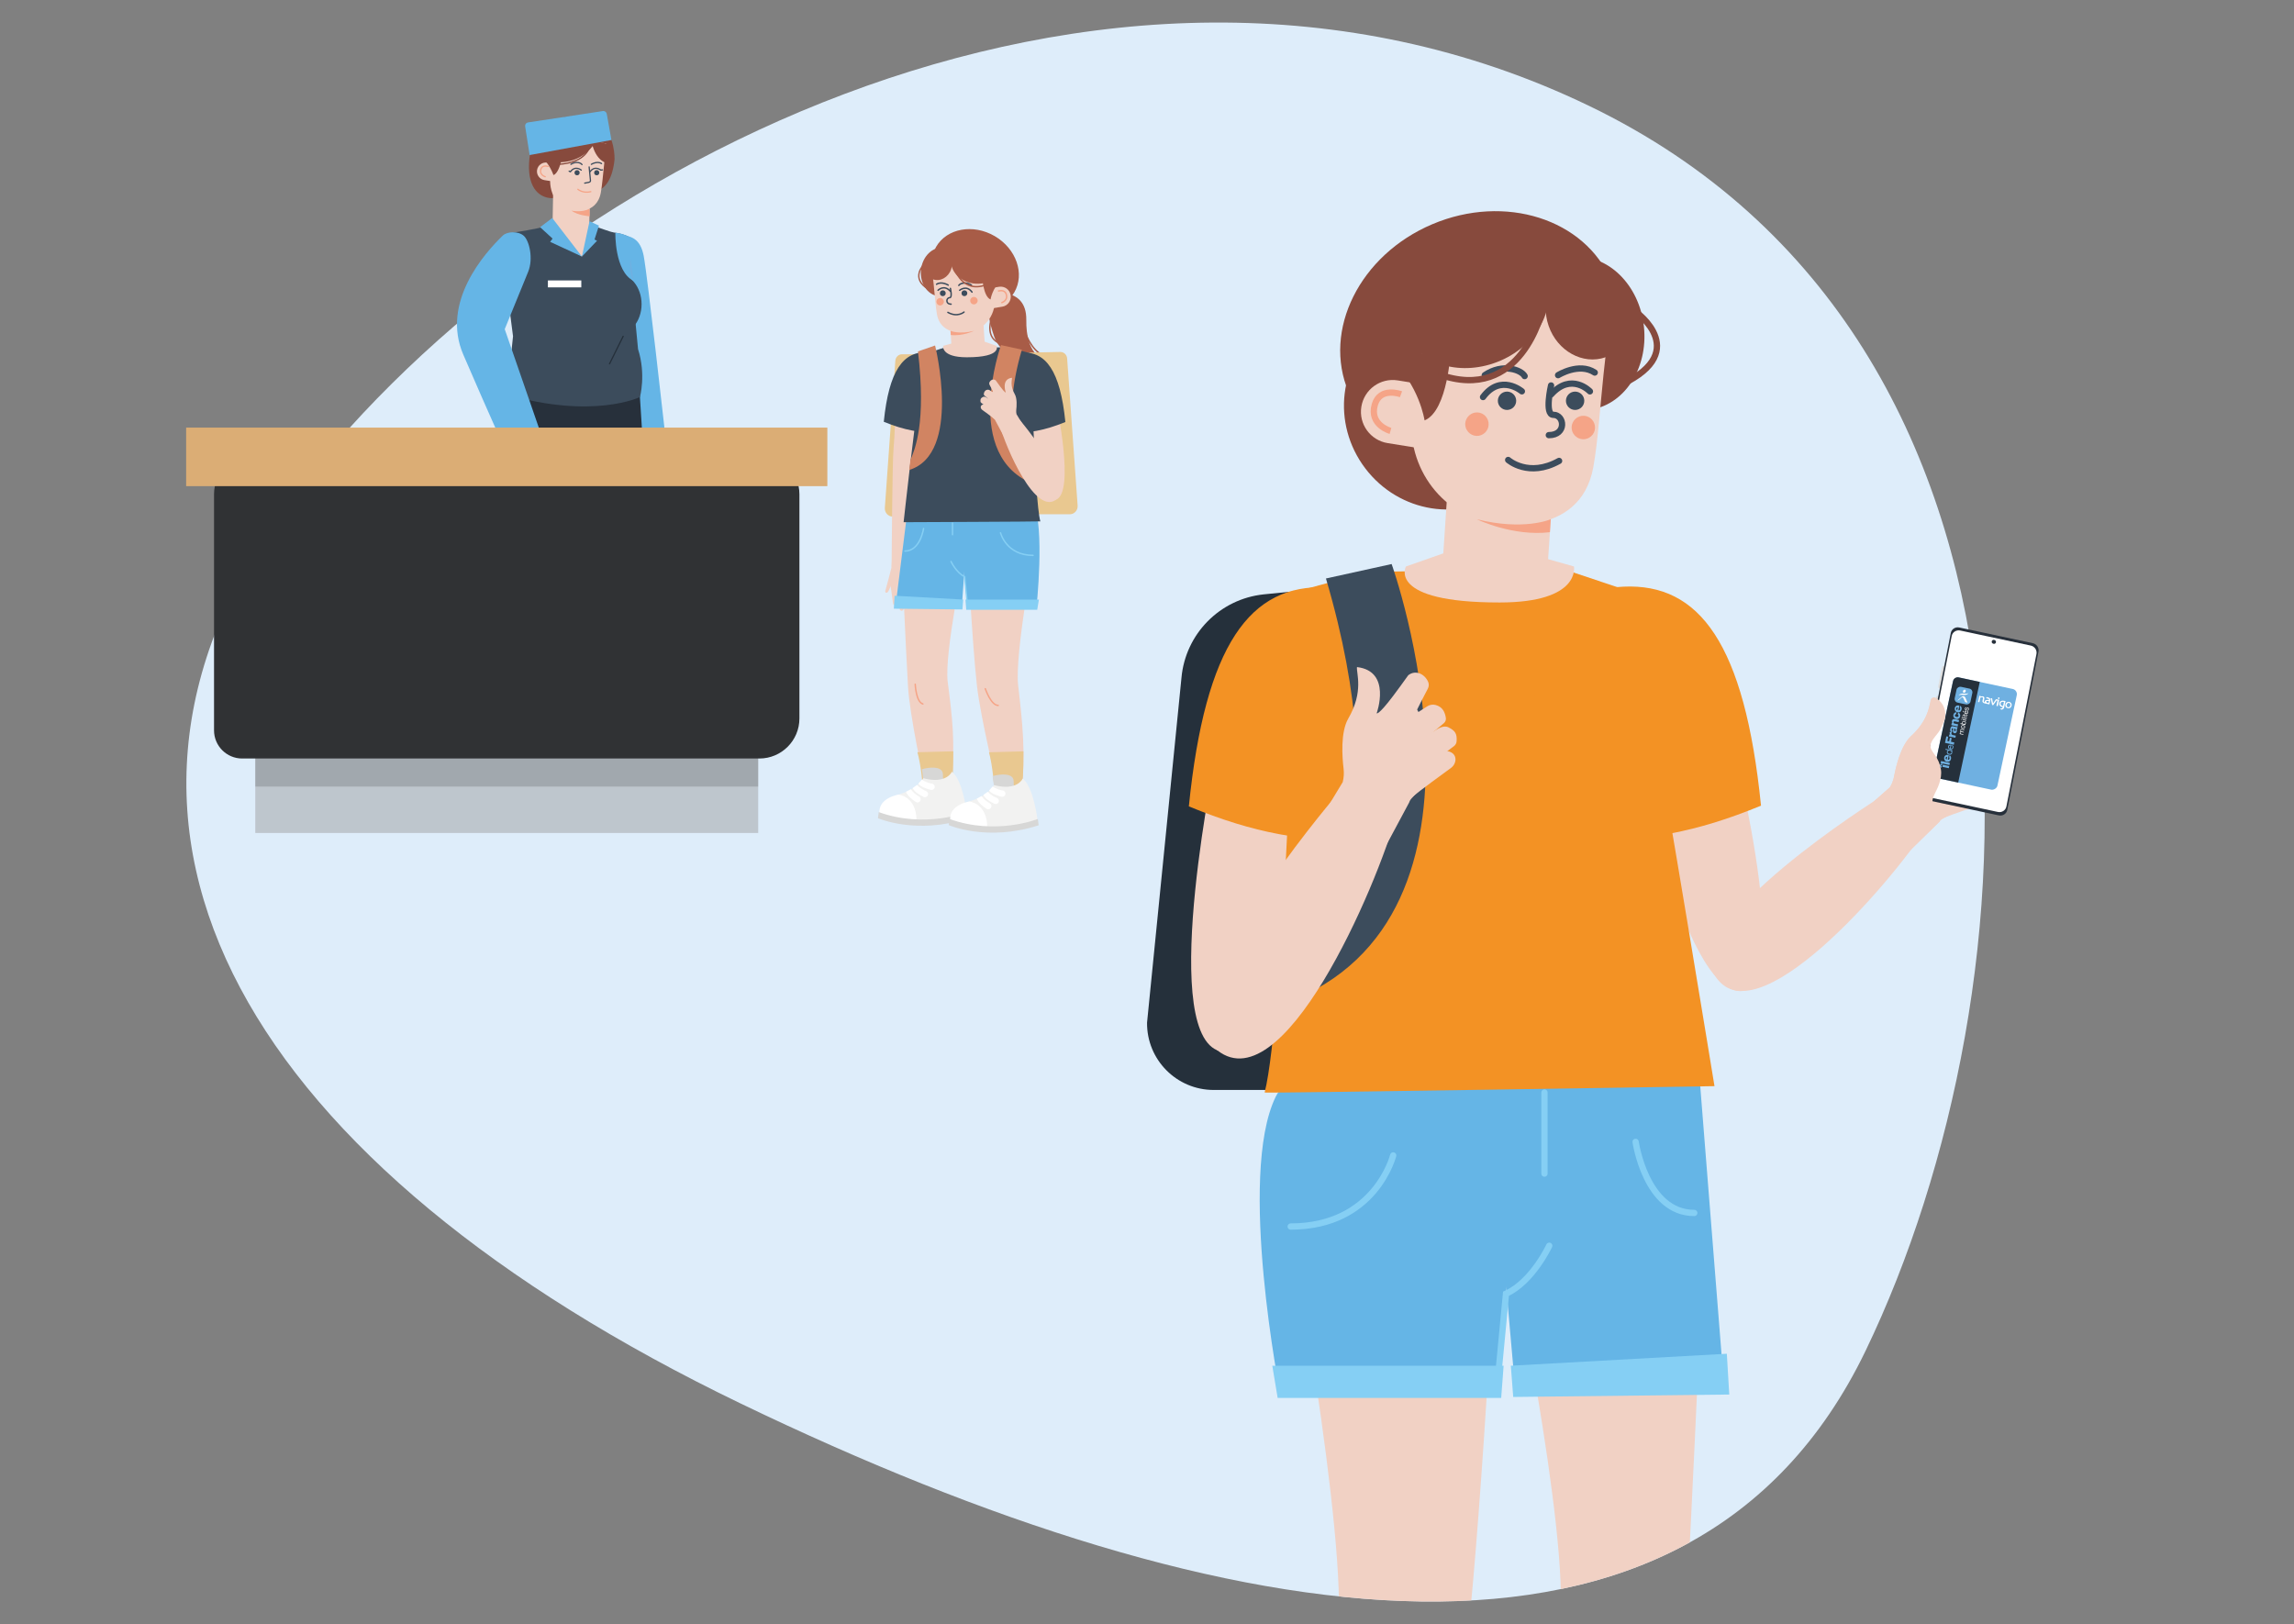 <?xml version="1.0" encoding="utf-8"?>
<svg xmlns="http://www.w3.org/2000/svg" xmlns:xlink="http://www.w3.org/1999/xlink" id="Calque_1" data-name="Calque 1" viewBox="0 0 500 354.07">
  <rect x="0" y="0" width="500" height="354.07" fill="#808080" stroke="none"/>
  <defs>
    <style>
      .cls-1, .cls-2, .cls-3, .cls-4, .cls-5 {
        stroke-width: .27px;
      }

      .cls-1, .cls-2, .cls-3, .cls-4, .cls-5, .cls-6, .cls-7, .cls-8, .cls-9, .cls-10, .cls-11, .cls-12, .cls-13, .cls-14, .cls-15 {
        fill: none;
      }

      .cls-1, .cls-2, .cls-3, .cls-4, .cls-7, .cls-8, .cls-9, .cls-10, .cls-11, .cls-12, .cls-13, .cls-14, .cls-15 {
        stroke-miterlimit: 10;
      }

      .cls-1, .cls-2, .cls-3, .cls-5, .cls-9, .cls-10, .cls-11, .cls-14, .cls-15 {
        stroke-linecap: round;
      }

      .cls-1, .cls-5, .cls-10, .cls-14 {
        stroke: #3c4c5c;
      }

      .cls-2 {
        stroke: #25303b;
      }

      .cls-3, .cls-7, .cls-11, .cls-13 {
        stroke: #f5a487;
      }

      .cls-4, .cls-8 {
        stroke: #874a3d;
      }

      .cls-5 {
        stroke-linejoin: round;
      }

      .cls-16 {
        clip-path: url(#clippath);
      }

      .cls-6, .cls-17, .cls-18, .cls-19, .cls-20, .cls-21, .cls-22, .cls-23, .cls-24, .cls-25, .cls-26, .cls-27, .cls-28, .cls-29, .cls-30, .cls-31, .cls-32, .cls-33, .cls-34, .cls-35, .cls-36, .cls-37, .cls-38 {
        stroke-width: 0px;
      }

      .cls-17 {
        opacity: .2;
      }

      .cls-17, .cls-32 {
        fill: #303234;
      }

      .cls-7, .cls-8, .cls-14, .cls-15 {
        stroke-width: 1.37px;
      }

      .cls-9, .cls-10, .cls-11, .cls-12, .cls-13 {
        stroke-width: .31px;
      }

      .cls-9, .cls-15 {
        stroke: #85cff4;
      }

      .cls-12 {
        stroke: #a85c47;
      }

      .cls-18 {
        fill: #f2f2f1;
      }

      .cls-19 {
        fill: #85cff4;
      }

      .cls-20 {
        fill: #6fb0e1;
      }

      .cls-21 {
        fill: #27303b;
      }

      .cls-22 {
        fill: #3c4c5c;
      }

      .cls-23 {
        fill: #25303b;
      }

      .cls-24 {
        fill: #ddd;
      }

      .cls-25 {
        fill: #d18462;
      }

      .cls-26 {
        fill: #d7d7d6;
      }

      .cls-27 {
        fill: #deedfa;
      }

      .cls-28 {
        fill: #dbad75;
      }

      .cls-29 {
        fill: #bec6cd;
      }

      .cls-30 {
        fill: #a85c47;
      }

      .cls-31 {
        fill: #65b5e6;
      }

      .cls-33 {
        fill: #874a3d;
      }

      .cls-34 {
        fill: #f39224;
      }

      .cls-35 {
        fill: #fff;
      }

      .cls-36 {
        fill: #f5a487;
      }

      .cls-37 {
        fill: #e9c890;
      }

      .cls-38 {
        fill: #f1d1c4;
      }
    </style>
    <clipPath id="clippath">
      <path class="cls-6" d="m62.58,109.91c-52.33,71.25-7.88,144.57,98.82,196.01,106.7,51.45,207.15,67.49,245.22-11.47,38.07-78.96,122.2-271.38-60.28-271.38-118.46,0-231.43,15.59-283.77,86.84Z"/>
    </clipPath>
  </defs>
  <path class="cls-27" d="m62.58,109.91c-52.33,71.25-7.88,144.57,98.82,196.01,106.7,51.45,207.15,67.49,245.22-11.47,38.07-78.96,46.43-219.94-60.28-271.38C239.65-28.37,114.91,38.66,62.58,109.91Z"/>
  <g>
    <g>
      <path class="cls-38" d="m146.58,101.77c-.29-.53-2.14-4.49-2.5-5.28,0-.01,0-.02.01-.03l-.65-3.47-6.07-1.12,1.47,4.39c-.09.24-.24.48-.45.7-.54.58-1.61,1.84-1.62,2.73-.01,1.77-1.23,2.56-1.41,2.88,2.44.56,3.05-1.97,3.05-1.97,0,0,.19-.12.41,1.27.23,1.44.38,3.38.59,4.14.22.78,1.27.61,1.27-.08,0-.88.15-3.51.23-4.23,0,0,.04-.03.11-.07.04.16.08.36.12.61.23,1.44.38,3.38.59,4.14.22.78,1.27.61,1.27-.08,0-.7.02-3.63.07-5.04.14,1.37.22,3,.39,3.69.19.78,1.25.63,1.27-.07.01-.55.1-2.49.19-3.98.32.47.61.88.82,1.1.43.48,1.1.23.85-.23Z"/>
      <path class="cls-31" d="m134.87,51.28c2.73,0,4.73.77,5.44,4.55.82,4.36,4.54,37.7,4.54,37.7,0,0-.8,2.89-7.26,1.66,0,0-9.04-24.81-8.75-38.67.08-3.63,2.87-5.24,6.03-5.24Z"/>
      <path class="cls-38" d="m138.46,166.23l-7.23.12s-7.44-35.92.54-40.36c5.3-2.95,7.82,1.36,9.01,4.66.57,1.58.53,2.86.4,4.32l-2.72,31.26Z"/>
      <path class="cls-21" d="m125.42,85.02s-6.19,12.24-1.13,24.6l3.57,23.8s-.76,15.48,2.26,26.88l9.86.03,1.52-26.79-1.08-32.04-1.1-17.44-13.91.95Z"/>
      <path class="cls-38" d="m125.75,97.15l1.05,36.26-12.97.86s-6.55-20.09-3.01-34.65"/>
      <path class="cls-38" d="m121,166.56l-7.22-.6s-5.21-36.5,3.32-40.21c5.65-2.47,7.93,2.06,8.9,5.47.47,1.63.33,2.91.1,4.36l-5.1,30.99Z"/>
      <path class="cls-21" d="m113.31,84.33s-7.52,11.67-3.18,24.43l1.85,24.03s-3.13,20.18.21,27.13l10.41.74,4.11-26.85,2.27-31.49,1.25-15.93-16.92-2.05Z"/>
      <path class="cls-33" d="m115.39,34.56c-1.24,12.09,9.94,9.27,10.21,4.88,0,0-4.02,8.3,1.79,2.2,0,0,5.66,2.1,6.56-6.94,0,0,.16-5.3-3.14-7.69-3.78-2.74-14.33-3.1-15.42,7.55Z"/>
      <g>
        <path class="cls-38" d="m124.59,40.69c2.21.42,3.97,1.72,3.95,2.9l-.13,7.14c-.02,1.18-1.82,1.79-4.03,1.37-2.2-.42-3.97-1.72-3.95-2.9l.13-7.14c.02-1.18,1.82-1.79,4.03-1.37Z"/>
        <path class="cls-38" d="m124.74,45.92c-3.22-.52-5.34-4-4.73-7.78l.86-5.33c.19-1.18.62-2.25,1.23-3.15l9.98,1.61c.11.48-.18,2.58-.37,4.26-.26,2.38-.45,4.78-.75,6.43-.9,4.98-6.1,3.97-6.1,3.97"/>
        <path class="cls-38" d="m119.28,35.45c-1.05-.17-2.05.55-2.22,1.6-.17,1.05.55,2.04,1.6,2.21l3.1.5.5-3.83-2.99-.48Z"/>
      </g>
      <path class="cls-33" d="m122.67,33.46s-.61,4.22-2.04,4.7c0,0-.88-2.6-2.63-3.88l4.67-.82Z"/>
      <path class="cls-1" d="m128.41,36.39l.29,2.99c.02.16-.13.31-.36.36l-.9.18"/>
      <path class="cls-1" d="m126.69,37.08s-1.29-1.1-2.36.35l-.28-.12"/>
      <circle class="cls-22" cx="125.78" cy="37.65" r=".56"/>
      <path class="cls-1" d="m128.6,37.43c1.07-1.45,2.36-.35,2.36-.35l.36-.05"/>
      <circle class="cls-22" cx="130.06" cy="37.65" r=".56"/>
      <path class="cls-3" d="m119.47,36.29s-1.27-.48-1.59.64c-.35,1.23.96,1.59.96,1.59"/>
      <path class="cls-1" d="m128.89,35.82s1.27-.8,2.23-.16"/>
      <path class="cls-1" d="m126.85,35.88c-.19-.37-1.33-.8-2.42-.06"/>
      <path class="cls-36" d="m124.55,45.9s2.26.53,3.96-.42v1.67s-2.63-.19-3.96-1.25Z"/>
      <path class="cls-22" d="m111.82,73.29l-1.32,12.71c18.82,5.49,28.98.55,28.98.55,0,0,1.37-4.9-.41-10.44l-1.56-16.28s0-3.86-.69-8.33c0,0-1.51-.74-3.57-.87l-23.56,6.14,2.13,16.52Z"/>
      <ellipse class="cls-22" cx="134.29" cy="66.3" rx="5.55" ry="6.75"/>
      <path class="cls-38" d="m128.44,48.57l-7.83-.27c-1.1,1.24-2.88,1.51-2.88,1.51l.55,2.34c.02,2.19,1.98,3.13,3.85,3.16l7.47,1.17c1.8.03,3.91-3.74,3.66-5.84,0,0-2.47-.14-4.81-2.06Z"/>
      <path class="cls-31" d="m134.12,50.73s-.19,8.41,3.93,10.47v-9.07s-1.79-1.24-3.93-1.41Z"/>
      <path class="cls-33" d="m130.22,30.05s-2.34,6.4-10.58,5.18l.69-5.89,9.89.71Z"/>
      <path class="cls-33" d="m128.85,30.44s.52,4.21,3.3,5.08l.27-4.12-3.57-.96Z"/>
      <path class="cls-3" d="m125.95,41.26s1.1.96,2.82.52"/>
      <path class="cls-22" d="m118.73,49.32s4.94,4.81,8.1,6.59l3.38-6.39s2.83,1.02,3.41,1.13-1.52,8.5-1.52,8.5l-15.65-.3-4.72-8.13s6.16-.93,6.99-1.4Z"/>
      <path class="cls-4" d="m128.51,31.87s-.47,3.59-6.86,3.96"/>
      <path class="cls-20" d="m137.43,56.25s-.48,3.03.62,4.95"/>
      <line class="cls-2" x1="135.82" y1="73.31" x2="132.85" y2="79.31"/>
      <polygon class="cls-31" points="117.72 49.52 120.37 47.52 126.84 55.92 119.91 52.72 120.44 52.01 117.72 49.52"/>
      <polygon class="cls-31" points="126.84 55.92 128.49 48.22 130.55 49.18 129.58 52.21 130.13 52.48 126.84 55.92"/>
      <path class="cls-31" d="m115.44,33.8l17.83-3.28-1.02-5.7c-.07-.4-.45-.68-.86-.61l-16.31,2.48c-.4.06-.68.44-.62.84l.98,6.27Z"/>
      <rect class="cls-35" x="119.42" y="61.13" width="7.28" height="1.51"/>
      <polygon class="cls-38" points="138.64 164.7 143.12 169.32 138.37 172.12 133.74 170.74 132.95 164.7 138.64 164.7"/>
      <path class="cls-23" d="m130.73,164.15s2.22.36,3.38,2.33c1.33,2.26.35,3.84,4.12,5.08,0,0,1.65-3.6,4.53-2.61,2.89.99,4.79-.08,5.37,2.9,0,0-7.18,3.77-20.96.35,0,0,.9-6.36,3.56-8.05Z"/>
      <path class="cls-22" d="m148.12,171.61l.43,1.61s-9.21,4.35-21.67.39l.28-1.78s11.08,3.52,20.96-.22Z"/>
      <polygon class="cls-38" points="121.23 165.32 125.32 170.29 120.36 172.69 115.86 170.95 115.55 164.86 121.23 165.32"/>
      <path class="cls-23" d="m113.39,164.14s2.18.54,3.18,2.59c1.14,2.36.04,3.86,3.7,5.4,0,0,1.93-3.45,4.73-2.24,2.8,1.22,4.78.3,5.12,3.33,0,0-7.46,3.18-20.92-1.34,0,0,1.41-6.27,4.2-7.74Z"/>
      <path class="cls-22" d="m130.12,172.98l.3,1.64s-9.53,3.59-21.63-1.36l.42-1.76s10.76,4.4,20.9,1.47Z"/>
      <polyline class="cls-5" points="131.12 97.15 127.84 101.96 126.84 132.62 122.6 160.61"/>
    </g>
    <g>
      <path class="cls-38" d="m118.55,98.28c-.52-1.3-.29-1.3-.29-1.3,0,0,1.82,1.87,3.63.15-.32-.19-1.77-.25-2.68-1.76-.46-.76-2.02-1.3-2.78-1.52-.29-.09-.54-.21-.75-.38l-.97-4.53-4.66,4.05,1.2,3.32c.07.07.34.25.36.34,0,0,.34,1.31.62,2.29-.22.09-.37.17-.4.23.54.7,2.71,4,3.15,4.7.37.59,1.36.18,1.12-.59-.21-.67-.97-2.12-1.54-3.37.77,1.19,2.28,3.7,2.63,4.3.35.6,1.34.21,1.13-.57-.2-.76-1.06-2.51-1.6-3.87-.09-.24-.16-.43-.21-.59.08,0,.13,0,.14,0,.43.58,1.91,2.76,2.35,3.53.35.6,1.34.21,1.13-.57-.2-.76-1.06-2.51-1.6-3.87Z"/>
      <path class="cls-38" d="m113.13,97.72c-.05.12-.11.39-.16.94-.12,1.14-.17,2.63-.29,3.25-.13.64-.83.76-.85.24-.02-.62-.47-5.25-.55-5.89.14-.15,1.84,1.46,1.84,1.47Z"/>
    </g>
    <path class="cls-31" d="m115.12,59.24c1.16-2.85.26-6.72-.94-7.82-1.19-1.09-3.63-.99-4.58-.08-4.05,3.89-13.52,14.61-8.62,25.96,6.15,14.25,8.67,19.65,8.67,19.65l7.82-3.64-7.46-21.56,5.11-12.51Z"/>
    <g>
      <rect class="cls-29" x="55.64" y="160.7" width="109.62" height="20.86" transform="translate(220.9 342.27) rotate(-180)"/>
      <rect class="cls-17" x="55.64" y="150.59" width="109.62" height="20.87" transform="translate(220.9 322.05) rotate(-180)"/>
      <path class="cls-32" d="m55.39,99.01h112.73c3.38,0,6.13,2.75,6.13,6.13v51.47c0,4.82-3.91,8.73-8.73,8.73H55.39c-4.82,0-8.73-3.91-8.73-8.73v-48.87c0-4.82,3.91-8.73,8.73-8.73Z" transform="translate(220.9 264.35) rotate(-180)"/>
      <rect class="cls-28" x="40.57" y="93.21" width="139.76" height="12.76" transform="translate(220.9 199.18) rotate(-180)"/>
    </g>
  </g>
  <g>
    <path class="cls-12" d="m223.36,72.31s1.45,4.14,3.95,5.08"/>
    <path class="cls-30" d="m215.41,64.01s8.37-1.91,8.28,5.69c-.09,7.6,3.49,8.33,3.49,8.33,0,0-8.37,1.52-10.5-4.7-2.14-6.22-1.27-9.32-1.27-9.32Z"/>
    <path class="cls-37" d="m202.58,77.22h-5.97c-.76,0-1.4.61-1.46,1.4l-2.29,32.09c-.07,1.02.71,1.89,1.7,1.89h9.21s-1.2-35.37-1.2-35.37Z"/>
    <path class="cls-37" d="m222.72,76.89l8.41-.17c.76,0,1.4.61,1.46,1.4l2.29,32.09c.07,1.02-.71,1.89-1.7,1.89h-9.21l-1.24-35.21Z"/>
    <ellipse class="cls-30" cx="212.54" cy="58.75" rx="8.44" ry="9.86" transform="translate(54.68 212.71) rotate(-59.73)"/>
    <ellipse class="cls-30" cx="205.13" cy="59.27" rx="5.32" ry="4.42" transform="translate(124.71 257.07) rotate(-83.99)"/>
    <path class="cls-38" d="m210.47,66.97c-1.99.35-3.53,1.7-3.44,3.03l.53,8.03c.09,1.33,1.77,2.12,3.76,1.77,1.99-.35,3.52-1.7,3.44-3.03l-.53-8.03c-.09-1.32-1.77-2.11-3.76-1.77Z"/>
    <path class="cls-38" d="m211.21,72.39c3.66-.59,6.13-4.15,5.52-7.95l-.87-5.36c-.19-1.19-.66-2.26-1.33-3.15l-11.35,1.83c-.14.49.16,2.6.33,4.29.25,2.4.41,4.81.71,6.48.92,5.01,6.83,3.88,6.83,3.88"/>
    <path class="cls-38" d="m217.76,62.51c1.2-.19,2.33.62,2.52,1.82.19,1.2-.62,2.33-1.82,2.52l-3.53.57-.57-4.36,3.4-.55Z"/>
    <path class="cls-30" d="m214.09,60.36s.18,4.25,1.81,4.92c0,0,.36-2.46,2.35-4.25l-4.17-.67Z"/>
    <path class="cls-10" d="m210.12,68.02s-1.41,1.25-3.52.07"/>
    <path class="cls-10" d="m209.17,63.27s1.47-1.25,2.69.4"/>
    <circle class="cls-22" cx="210.2" cy="63.92" r=".63"/>
    <path class="cls-10" d="m207.15,63.49c-1.41-1.56-2.69-.22-2.69-.22"/>
    <circle class="cls-22" cx="205.49" cy="63.92" r=".63"/>
    <path class="cls-13" d="m217.53,63.47s1.45-.54,1.81.72c.4,1.4-1.09,1.81-1.09,1.81"/>
    <path class="cls-10" d="m206.67,62.15s-1.45-.91-2.54-.18"/>
    <path class="cls-10" d="m208.98,62.22c.22-.43,1.52-.91,2.76-.06"/>
    <ellipse class="cls-30" cx="213.41" cy="56.36" rx="6.24" ry="5.46" transform="translate(-7.01 44.79) rotate(-11.79)"/>
    <ellipse class="cls-30" cx="204.49" cy="57.75" rx="3.34" ry="3" transform="translate(82.8 231.95) rotate(-70.84)"/>
    <g>
      <path class="cls-38" d="m197.18,127.52c-.04.14-.09.45-.11,1.11-.04,1.37.03,3.21-.06,3.95-.09.75-.89.71-.95.06-.07-.77-.46-4.46-.61-5.27.15-.15,1.72.15,1.72.16Z"/>
      <path class="cls-38" d="m196.81,117.13l1.42,5.65c.09.22.23.42.4.61.46.48,1.37,1.55,1.46,2.37.17,1.65,1.16,2.26,1.32,2.54-1.77.79-2.46-1.51-2.46-1.51,0,0-.15-.09-.19,1.23-.04,1.37.03,3.21-.06,3.95-.09.75-.89.71-.95.06-.07-.82-.44-3.27-.56-3.94-.01-.08-2.97-1.17-3.03-1.25.06-.88.32-2.86.32-2.86.02-.09-.11-.35-.15-.43l.17-3.32,2.31-3.09Z"/>
      <path class="cls-38" d="m195.61,126.36c-.04.14-.08.45-.08,1.11,0,1.37.13,3.21.06,3.94-.07.75-.87.72-.95.08-.09-.77-.6-4.45-.76-5.26.14-.16,1.72.12,1.73.13Z"/>
      <path class="cls-38" d="m195.19,125.47c-.07.09-.19.29-.39.74-.42.94-.91,2.2-1.18,2.69-.28.5-.8.33-.65-.12.18-.54,1.25-4.71,1.39-5.29.14-.08.83,1.96.83,1.97Z"/>
    </g>
    <path class="cls-38" d="m199.25,122.3l-4.92,1.25c.03-.26.12-22.82.45-26.12.24-2.36.27-5.18.73-16.19l6.76.84c-.12,2.83-.4,12.77-.74,16.17-.33,3.34-2.16,22.98-2.28,24.04Z"/>
    <path class="cls-38" d="m210.27,121.05s-4.49,21.45-3.71,27.55c.99,7.7,1.73,13.61.74,21.07l-5.93.41s-3.06-13.84-3.46-20.46c-.49-8.1-1.48-31-1.48-31l13.84,2.43Z"/>
    <path class="cls-38" d="m225.5,119.32s-4.35,23.36-3.59,30c.96,8.38,1.68,14.82.72,22.94l-5.05.11s-3.84-15.74-4.65-22.92c-1-8.8-2.16-30.72-2.16-30.72l14.74.58Z"/>
    <path class="cls-31" d="m225.17,109.43c2.66,5.48.71,23.25.71,23.25h-14.95l-2.67-25.03s14.4-3.4,16.91,1.78Z"/>
    <polygon class="cls-31" points="198.18 108.21 195.16 132.39 209.63 132.39 211.42 107.38 198.18 108.21"/>
    <path class="cls-38" d="m230.26,88.01s4.04,19.14,0,20.85c-4.04,1.71-7.12-19.3-7.12-19.3l7.12-1.55Z"/>
    <path class="cls-22" d="m200.52,85.01l-2.68-6.67,8.65-2.78,13.35.19,4.91,1.3s.66,31.6,2,36.6c.02.06-29.8.18-29.8.18,0,0,2.76-24.98,3.56-28.83Z"/>
    <path class="cls-38" d="m209.1,74.39l-3.53,1s-.5,2.49,5.15,2.49c7.82,0,6.48-2.49,6.48-2.49l-3.72-1.3-4.37.3Z"/>
    <path class="cls-22" d="m219.69,94.43c4.67-.02,7.94-.57,12.52-2.44-1.13-11.2-4.25-15.4-9.53-15.15-4.47.21-6.97,4-6.03,7.9.44,1.81,2.28,5.68,3.04,9.69Z"/>
    <path class="cls-36" d="m211.47,65.59c.02.44.41.79.85.76s.79-.41.77-.85-.41-.8-.86-.77-.79.41-.76.86Z"/>
    <path class="cls-22" d="m205.15,94.38c-4.67-.02-7.94-.57-12.52-2.44,1.13-11.2,4.25-15.4,9.53-15.15,4.47.21,6.97,4,6.03,7.9-.44,1.81-2.28,5.68-3.04,9.69Z"/>
    <path class="cls-25" d="m222.73,76.22l-4.55-1s-8.74,24.41,7.37,30.39c0,0-1.74-2.7-1.99-3.32-.91-2.19-5.73-9.47-.83-26.07Z"/>
    <path class="cls-38" d="m222.25,91.51s11.78,13.86,8.2,17.18c-4.62,4.29-11.27-11.2-12.62-16.2"/>
    <path class="cls-25" d="m200.09,76.6l3.72-1.29s5.88,23.59-5.63,27.13l.27-2.22c.91-2.14,3.5-7.99,1.63-23.62Z"/>
    <g>
      <path class="cls-38" d="m217.8,86.28c-.19-.06-.56-.24-1.3-.71-.25-.16-.51-.33-.77-.5-.17-.11-.39-.15-.59-.1-.51.13-.65.52-.71.89-.02.14.03.28.14.37.94.78,1.8,1.51,2.13,1.82.28-.03,1.09-1.76,1.09-1.77Z"/>
      <path class="cls-38" d="m221.56,90.29c-.07-.29-.09-.6-.06-.91.1-.81.22-2.53-.33-3.47-1.09-1.88-.55-3.15-.6-3.56-2.42.28-1.36,3.19-1.36,3.19,0,0-.09.19-1.14-1.19-.34-.44-.7-.94-1.05-1.44-.52-.4-1.15-.08-1.38.48-.06.15-.04.32.03.46.33.62.6,1.16.74,1.44.04.09-2.14,3.15-2.14,3.28.74.9,2.52,2.86,2.52,2.86.08.08.14.18.18.29l1.93,3.6,3.99-2.83-1.33-2.2Z"/>
      <path class="cls-38" d="m218.32,88.63c-.19-.05-.57-.21-1.32-.64-.74-.42-1.13-.83-1.9-1.3-.08-.05-.5-.33-.83-.17-.47.23-.61.44-.57.97,0,.13.08.26.18.33,1.37,1.03,2.96,2.23,3.45,2.64.27-.04,1-1.82,1-1.83Z"/>
      <path class="cls-38" d="m217.24,89.76c-.12-.04-.36-.14-.83-.41-.98-.56-1.56-1.32-2.16-1.17-.66.17-.59.86-.17,1.16.51.36,2.16,1.58,2.66,1.99.18,0,.5-1.56.5-1.57Z"/>
    </g>
    <path class="cls-36" d="m207.17,72.12s1.84.82,5.13,0c0,0-2.49,1.21-5.07.9l-.06-.9Z"/>
    <polygon class="cls-19" points="210.43 130.69 226.44 130.69 226.07 132.92 210.6 132.92 210.43 130.69"/>
    <polygon class="cls-19" points="194.99 129.86 209.94 130.69 209.77 132.85 194.82 132.68 194.99 129.86"/>
    <path class="cls-9" d="m207.28,122.39s1.16,2.49,2.99,3.32l.5,5.23"/>
    <line class="cls-9" x1="207.61" y1="114" x2="207.61" y2="116.55"/>
    <path class="cls-9" d="m218.07,116.14s1.23,4.92,7.09,4.92"/>
    <path class="cls-9" d="m201.3,115.2s-.7,4.92-4.06,4.92"/>
    <path class="cls-11" d="m214.75,150.12s1.24,3.65,2.82,3.65"/>
    <path class="cls-11" d="m199.48,149.15s.16,3.86,1.67,4.3"/>
    <path class="cls-37" d="m215.56,163.98l7.51-.2s.02,5.76-.25,6.68l-1.86,1.97-4.32-1.31s-.26-4.08-1.08-7.15Z"/>
    <path class="cls-37" d="m199.96,163.97l7.82-.2s.02,5.76-.26,6.68l-1.94,1.97-4.5-1.31s-.27-4.08-1.12-7.15Z"/>
    <g>
      <g>
        <path class="cls-26" d="m201.21,170.21s0-.85-.28-2.54c0,0,2.65-.78,3.96,0,1.41.85-.28,2.54,1.7,2.54,1.98,0-5.37,0-5.37,0Z"/>
        <path class="cls-18" d="m207.48,168.22s-1.14,2.77-6.25,1.41c0,0-.93,1.79-3.55,2.9-2.61,1.11-5.48,1.33-5.98,4.82,0,0,10.46,3.49,19.02-.1,0,0-.82-7.14-3.23-9.03Z"/>
      </g>
      <path class="cls-35" d="m195.87,173.21s3.89.37,3.89,5.66c0,0-7.9.14-8.07-1.52-.35-3.47,4.18-4.14,4.18-4.14Z"/>
      <path class="cls-26" d="m191.53,177.02l-.17,1.33s8.34,3.69,19.6.05l-.17-1.38s-9.13,3.65-19.26,0Z"/>
      <path class="cls-35" d="m200.93,169.94s.77.64,2.22.89c.47.08.73.6.5,1.01h0c-.15.28-.47.41-.77.34-.77-.19-2.19-.62-2.72-1.36l.78-.88Z"/>
      <path class="cls-35" d="m199.88,171.1s.62.79,1.97,1.34c.44.18.58.74.27,1.1h0c-.21.24-.54.3-.83.17-.72-.35-2-1.07-2.37-1.92l.95-.69Z"/>
      <path class="cls-35" d="m198.53,172.03s.51.87,1.79,1.59c.42.24.48.81.12,1.13h0c-.24.21-.58.23-.84.06-.67-.44-1.86-1.33-2.11-2.22l1.04-.56Z"/>
    </g>
    <g>
      <g>
        <path class="cls-26" d="m216.63,171.71s0-.85-.28-2.54c0,0,2.65-.78,3.96,0,1.41.85-.28,2.54,1.7,2.54s-5.37,0-5.37,0Z"/>
        <path class="cls-18" d="m222.9,169.72s-1.14,2.77-6.25,1.41c0,0-.93,1.79-3.55,2.9-2.61,1.11-5.48,1.33-5.98,4.82,0,0,10.46,3.49,19.02-.1,0,0-.82-7.14-3.23-9.03Z"/>
      </g>
      <path class="cls-35" d="m211.29,174.71s3.89.37,3.89,5.66c0,0-7.9.14-8.07-1.52-.35-3.47,4.18-4.14,4.18-4.14Z"/>
      <path class="cls-26" d="m206.95,178.52l-.17,1.33s8.34,3.69,19.6.05l-.17-1.38s-9.13,3.65-19.26,0Z"/>
      <path class="cls-35" d="m216.35,171.43s.77.64,2.22.89c.47.08.73.6.5,1.01h0c-.15.28-.47.41-.77.34-.77-.19-2.19-.62-2.72-1.36l.78-.88Z"/>
      <path class="cls-35" d="m215.3,172.59s.62.79,1.97,1.34c.44.18.58.74.27,1.1h0c-.21.24-.54.3-.83.17-.72-.35-2-1.07-2.37-1.92l.95-.69Z"/>
      <path class="cls-35" d="m213.95,173.52s.51.87,1.79,1.59c.42.24.48.81.12,1.13h0c-.24.21-.58.23-.84.06-.67-.44-1.86-1.33-2.11-2.22l1.04-.56Z"/>
    </g>
    <path class="cls-12" d="m207.75,57.63s1.44,6.55,7.21,4.45"/>
    <path class="cls-12" d="m201.29,57.75s-2.89,2.92,1.02,5.26"/>
    <path class="cls-12" d="m215.94,70.01s-1.1,3.71,2.01,4.84"/>
    <path class="cls-36" d="m204.11,65.82c.02.44.41.79.85.76s.79-.41.77-.85-.41-.8-.86-.77-.79.41-.76.86Z"/>
    <path class="cls-10" d="m207.15,62.86s.47,2.03-.16,2.03c-.78,0-.94,1.41.31,1.41"/>
  </g>
  <g class="cls-16">
    <g>
      <ellipse class="cls-33" cx="314.58" cy="89.21" rx="21.34" ry="22.16" transform="translate(9.94 208.01) rotate(-37.14)"/>
      <path class="cls-23" d="m289.02,128.2l-13.58,1.36c-9.56,1-17.07,8.62-17.93,18.19l-7.5,75.17c-.08,8.08,6.45,14.67,14.53,14.67h19.84s4.65-109.38,4.65-109.38Z"/>
      <ellipse class="cls-33" cx="322.56" cy="73.34" rx="31.08" ry="26.58" transform="translate(-3.07 131.59) rotate(-22.95)"/>
      <ellipse class="cls-33" cx="344.45" cy="72.71" rx="13.94" ry="16.75" transform="translate(-5.72 36.45) rotate(-6.01)"/>
      <path class="cls-38" d="m327.61,96.95c6.27,1.1,11.11,5.36,10.84,9.54l-1.68,25.28c-.28,4.18-5.57,6.67-11.84,5.57-6.26-1.09-11.1-5.36-10.82-9.54l1.67-25.29c.28-4.17,5.57-6.66,11.83-5.56Z"/>
      <path class="cls-38" d="m325.29,114.05c-11.54-1.86-19.32-13.07-17.4-25.04l2.73-16.9c.6-3.74,2.08-7.12,4.19-9.93l35.76,5.77c.44,1.54-.49,8.18-1.05,13.52-.79,7.56-1.29,15.17-2.25,20.41-2.89,15.79-21.53,12.24-21.53,12.24"/>
      <path class="cls-38" d="m304.66,82.92c-3.78-.61-7.33,1.96-7.94,5.74-.61,3.77,1.96,7.33,5.74,7.93l11.12,1.79,1.79-13.73-10.71-1.73Z"/>
      <path class="cls-33" d="m316.21,76.14s-.57,13.39-5.71,15.5c0,0-1.14-7.75-7.42-13.39l13.12-2.11Z"/>
      <path class="cls-14" d="m328.72,100.26s4.43,3.94,11.1.21"/>
      <path class="cls-14" d="m331.71,85.3s-4.62-3.93-8.47,1.25"/>
      <circle class="cls-22" cx="328.47" cy="87.36" r="2"/>
      <path class="cls-14" d="m338.07,85.99c4.43-4.92,8.47-.68,8.47-.68"/>
      <circle class="cls-22" cx="343.31" cy="87.36" r="2"/>
      <path class="cls-7" d="m305.36,85.94s-4.56-1.71-5.71,2.28c-1.26,4.42,3.42,5.71,3.42,5.71"/>
      <path class="cls-14" d="m339.6,81.78s4.56-2.85,7.99-.57"/>
      <path class="cls-14" d="m332.31,81.98c-.7-1.34-4.78-2.87-8.69-.2"/>
      <ellipse class="cls-33" cx="321.46" cy="66.32" rx="16.42" ry="13.47" transform="translate(-2.35 120.03) rotate(-21.07)"/>
      <ellipse class="cls-33" cx="346.47" cy="67.93" rx="9.45" ry="10.51" transform="translate(-3.1 117.5) rotate(-19.16)"/>
      <path class="cls-38" d="m328.25,267.33s14.15,67.59,11.68,86.8c-3.11,24.25-5.45,42.86-2.34,66.37l18.69,1.28s9.63-43.6,10.9-64.46c1.56-25.53,4.67-97.65,4.67-97.65l-43.61,7.66Z"/>
      <path class="cls-38" d="m280.26,261.88s13.7,73.6,11.31,94.51c-3.02,26.41-5.28,46.67-2.26,72.27l15.92.35s12.09-49.59,14.65-72.2c3.14-27.73,6.8-96.78,6.8-96.78l-46.42,1.84Z"/>
      <path class="cls-31" d="m278.03,239.11c-8.37,17.26,1.05,64.87,1.05,64.87h47.08s4.17-43.95,4.17-43.95c0,0-44.39-37.23-52.3-20.92Z"/>
      <polygon class="cls-31" points="369.31 220.73 375.85 303.06 330.28 303.06 326.21 257.11 369.31 220.73"/>
      <path class="cls-38" d="m265.28,163.25s-12.73,60.3,0,65.68c12.73,5.38,22.44-60.8,22.44-60.8l-22.44-4.88Z"/>
      <ellipse class="cls-31" cx="323.29" cy="229.36" rx="41.74" ry="46.3" transform="translate(-11.26 16.76) rotate(-2.92)"/>
      <g>
        <path class="cls-38" d="m355.68,160.59s10.97,55.49,23.65,55.45c12.69-.04-2.95-59.4-2.95-59.4l-20.7,3.96Z"/>
        <path class="cls-38" d="m409.16,174.2s-42.16,26.53-35.56,38.14c8.54,15.01,38.66-19.99,46.29-31.92"/>
        <g>
          <path class="cls-38" d="m425.07,164.2c.54,0,1.65-.17,3.97-.79.78-.21,1.59-.43,2.43-.67.54-.15,1.14-.09,1.62.21,1.21.76,1.27,1.9,1.13,2.92-.05.38-.32.71-.67.85-3.11,1.27-5.95,2.46-7.07,2.99-.7-.3-1.41-5.49-1.4-5.52Z"/>
          <path class="cls-38" d="m411.94,171.59c.43-.7.73-1.49.89-2.33.41-2.19,1.5-6.79,3.71-8.8,3.03-2.77,3.8-5.43,4.14-7.14.18-.89,1.26-1.28,1.93-.68,3.49,3.09-.64,8.47-.64,8.47,0,0,.07.58,3.95-2.19,1.24-.88,2.59-1.89,3.93-2.89,1.68-.61,3.07.76,3.21,2.4.04.43-.15.85-.46,1.15-1.36,1.35-2.52,2.53-3.1,3.14-.19.21,3.01,9.98,2.9,10.34-2.66,1.73-8.93,5.39-8.93,5.39-.29.15-.53.36-.7.62l-8,7.83-8.1-10.66,5.29-4.65Z"/>
          <path class="cls-38" d="m421.79,169.91c.53.02,1.65-.09,3.99-.59,2.28-.49,3.63-1.25,6.04-1.83.25-.06,1.57-.46,2.31.25,1.03,1,1.23,1.65.69,3-.13.34-.41.6-.75.72-4.43,1.55-9.56,3.38-11.18,4.06-.68-.34-1.11-5.58-1.1-5.6Z"/>
          <path class="cls-38" d="m423.66,173.76c.34,0,1.05-.08,2.51-.4,3.01-.66,5.16-2.17,6.6-1.29,1.6.98.83,2.73-.52,3.17-1.62.53-6.95,2.35-8.58,3.02-.46-.17,0-4.49,0-4.5Z"/>
        </g>
        <g>
          <g>
            <g>
              <path class="cls-24" d="m423.27,145.48l-.82,4.12c-.05.27.13.53.4.59h0s1.01-5.08,1.01-5.08h0c-.27-.06-.54.11-.59.38Z"/>
              <path class="cls-24" d="m421.97,152.05l-.43,2.19c-.05.26.12.52.39.57h0s.62-3.12.62-3.12h0c-.27-.06-.52.11-.58.37Z"/>
            </g>
            <path class="cls-21" d="m419.64,174.32l16.02,3.42c.85.18,1.67-.35,1.84-1.17l6.81-34.54c.16-.82-.4-1.65-1.25-1.83l-16.02-3.42c-.85-.18-1.67.35-1.84,1.17l-6.81,34.54c-.16.82.4,1.65,1.25,1.83Z"/>
            <path class="cls-35" d="m420.09,173.71l15.38,3.28c.85.18,1.67-.35,1.84-1.17l6.56-33.27c.16-.82-.4-1.65-1.25-1.83l-15.38-3.28c-.85-.18-1.67.35-1.84,1.17l-6.56,33.27c-.16.82.4,1.65,1.25,1.83Z"/>
            <ellipse class="cls-21" cx="434.56" cy="139.91" rx=".43" ry=".47" transform="translate(174.12 514.85) rotate(-73.06)"/>
          </g>
          <g>
            <rect class="cls-20" x="419.29" y="152.79" width="22.44" height="14.23" rx="1.14" ry="1.14" transform="translate(184.05 547.42) rotate(-77.92)"/>
            <path class="cls-23" d="m426.82,170.59l-4.62-.99c-.54-.12-.89-.65-.78-1.2l4.27-19.97c.12-.54.65-.89,1.2-.78l4.62.99-4.7,21.95Z"/>
            <g>
              <rect class="cls-20" x="426.22" y="149.87" width="3.52" height="3.52" rx=".8" ry=".8" transform="translate(190.13 538.4) rotate(-77.92)"/>
              <g>
                <path class="cls-35" d="m428.37,150.84c-.12.16-.32.21-.44.12-.13-.09-.13-.3-.01-.46.12-.16.32-.21.44-.12.13.09.13.3.01.46"/>
                <path class="cls-35" d="m428.35,152.06c-.21-.48-.62-.34-.93-.06-.25.22-.46.41-.72.64-.06.05-.03.08.04.06s.15-.07.23-.14c.11-.1.38-.34.55-.49.15-.14.32-.08.41.11.1.22.22.5.33.74.07.17.4.21.54.23.03,0,.04-.01.03-.03-.06-.14-.28-.62-.47-1.07Z"/>
              </g>
              <path class="cls-35" d="m428.96,151.14c-.46.12-.59.07-.95.05s-.64,0-1,.25c-.09.06-.14.12-.01.09.46-.12.59-.07.95-.05s.64,0,1-.25c.09-.06.14-.12.01-.09Z"/>
            </g>
            <g>
              <path class="cls-35" d="m435.69,152.54l-.22-.05s0,0,0,0l-.39-.08s-.04,0-.06.02h0l-.61.89-.22-1.14-.3.06v.04c.08.31.14.62.21.92.05.24.09.42.1.47l.23.05s.14-.2.3-.41c.16-.22.3-.42.45-.62l.19.04-.23,1.09s.01.05.04.06l.22.05s.05-.01.06-.04l.28-1.29s0-.05-.04-.06Zm.1-.48l-.22-.05s-.05.01-.06.04l-.04.21s.01.05.04.06l.22.05s.05-.01.06-.04l.04-.2s0-.05-.04-.06Z"/>
              <path class="cls-35" d="m431.13,153.01s.29.06.29.06c0,0,.12-.54.13-.61s.03-.16.06-.26c.01-.06.02-.11.03-.13.08-.03.16-.05.23-.06.08-.01.15-.02.19,0,.08.02.13.05.14.08.02.04.03.1,0,.2,0,.04-.02.11-.04.19-.02.09-.03.16-.04.2l-.03.13s0,0,0,0c0,0,0,0,0,0,0,.06,0,.11.01.16.02.06.06.12.11.17.05.05.12.08.19.12.07.03.16.06.25.08l.3.06s0,0,0,0l.62.13s.04,0,.05-.02c0,0,0,0,0-.01h0s0,0,0,0h0s0-.05.04-.19c.03-.14.07-.31.12-.53.03-.13.04-.23.03-.31-.01-.08-.04-.15-.08-.21-.05-.07-.11-.12-.19-.16-.08-.04-.17-.07-.28-.1-.07-.01-.12-.03-.16-.03-.04,0-.07,0-.08-.01h-.04s-.09.25-.09.25h.05s.09.02.11.03c.03,0,.06.01.1.02.06.01.11.03.16.04.04.02.08.03.11.06.05.03.07.07.09.11.01.03.02.07.02.11-.11-.01-.21-.02-.29-.02-.1,0-.18,0-.25.02-.1.02-.19.05-.26.11-.07.05-.12.13-.14.22-.01.06-.01.11,0,.17,0,0-.02,0-.03,0-.04-.01-.08-.03-.1-.05-.03-.02-.06-.05-.07-.08-.01-.03-.01-.05,0-.08h0s.01-.06.02-.09c.01-.05.03-.11.04-.19.02-.08.04-.17.06-.29.03-.13.01-.25-.05-.34-.06-.1-.15-.16-.27-.18-.06-.01-.14-.01-.23,0-.08,0-.17.03-.28.06l.03-.12-.29-.06-.3,1.39Zm2.33,0c-.02.08-.03.14-.04.18,0,.02,0,.03,0,.04-.01,0-.03,0-.04,0-.03,0-.05,0-.06-.01-.06-.01-.11-.03-.16-.04-.05-.02-.09-.03-.13-.06-.05-.03-.08-.06-.1-.09-.02-.03-.03-.06-.02-.11,0-.04.03-.06.06-.08.04-.02.08-.03.13-.04.07,0,.15,0,.24,0,.07,0,.12.01.16.02,0,.04-.01.07-.02.1l-.02.1Z"/>
              <path class="cls-35" d="m437.38,154.31c-.07-.05-.13-.1-.18-.17h0c-.06-.08-.09-.17-.11-.27h0c-.02-.1-.02-.2,0-.31h0c.02-.1.06-.19.11-.27h0c.05-.08.12-.14.2-.2h0c.08-.05.16-.08.25-.1h0c.09-.02.18-.01.27,0h0c.1.02.18.05.25.1h0c.07.05.13.11.18.18h0c.06.08.09.17.11.27h0c.01.09.01.19-.01.29h0c-.02.1-.06.19-.12.28h0c-.06.09-.13.15-.22.2h0c-.07.04-.15.07-.23.08h0c-.08.01-.17,0-.27-.01h0c-.09-.02-.17-.05-.24-.1h0Zm.35-1.08s-.09.02-.13.05h0c-.05.03-.1.08-.13.14h0c-.04.06-.07.12-.08.19h0c-.02.08-.02.16,0,.23h0c.01.07.04.13.08.19h0s.06.06.09.08h0s.08.04.12.05h0c.05.01.1.01.14,0h0s.09-.02.13-.05h0c.05-.03.1-.08.14-.14h0c.04-.06.06-.12.08-.19h0c.02-.07.02-.15,0-.22h0c-.01-.07-.04-.14-.08-.2h0s-.05-.06-.09-.09h0s-.08-.04-.13-.05h0c-.06-.01-.1-.01-.15,0h0Z"/>
              <path class="cls-35" d="m436.96,153.57c.03-.14.06-.29.1-.44.02-.07.03-.12.04-.17l.02-.09s0-.05-.03-.06h0s-.15-.03-.15-.03c-.14-.03-.26-.05-.36-.05-.1,0-.2,0-.29.03-.13.03-.24.09-.34.17-.09.09-.16.2-.18.33s-.03.24,0,.35c.03.1.08.19.15.26.07.08.16.14.27.19.11.05.22.09.32.11h.02c-.02.07-.05.12-.09.16-.04.05-.12.08-.22.09-.07.01-.14.01-.22,0-.03,0-.05,0-.08,0,.07.1.16.19.25.27.08,0,.16-.02.23-.03.11-.03.21-.09.28-.17.08-.08.13-.2.16-.36.02-.08.04-.17.06-.27.02-.1.04-.19.06-.29Zm-.35.25s-.02.08-.02.1h0c-.08-.02-.15-.04-.21-.07-.06-.03-.12-.06-.16-.1-.07-.05-.11-.11-.14-.18-.03-.07-.03-.15-.02-.24s.06-.16.11-.22c.06-.06.13-.1.22-.11.07-.01.14-.02.19-.02.06,0,.13.01.2.03-.02.09-.04.17-.05.25-.02.1-.04.17-.05.24-.03.12-.05.22-.07.31Z"/>
            </g>
            <g>
              <g>
                <path class="cls-35" d="m427.15,159.88l.12.02h0c-.08-.08-.1-.18-.08-.29.01-.05.03-.09.06-.13.03-.04.07-.06.12-.06-.04-.04-.06-.08-.08-.13s-.02-.1,0-.15c0-.04.02-.07.04-.11.02-.03.03-.05.06-.07.02-.02.05-.03.08-.04s.07,0,.11,0l.58.12-.03.13-.52-.11s-.05,0-.07,0c-.02,0-.04,0-.06.01-.02,0-.03.02-.05.04-.01.02-.02.04-.03.07-.01.06,0,.12.02.16.03.04.07.07.14.09l.49.11-.03.13-.52-.11s-.05,0-.07,0c-.02,0-.04,0-.06.01-.02,0-.03.02-.05.04-.01.02-.02.04-.03.07,0,.04,0,.07,0,.1s.02.06.04.08c.02.02.04.04.06.05.02.01.04.02.05.02l.49.11-.03.13-.79-.17.03-.12Z"/>
                <path class="cls-35" d="m427.63,158.78s-.09-.06-.12-.1c-.03-.04-.05-.09-.06-.14-.01-.05-.01-.11,0-.17s.04-.12.07-.16c.03-.04.07-.08.11-.1.04-.02.09-.04.15-.05.05,0,.11,0,.17.01s.11.03.16.06c.05.03.08.06.12.1.03.04.05.09.06.14.01.05,0,.11,0,.17s-.04.12-.07.16-.07.08-.11.1c-.04.02-.09.04-.15.05s-.11,0-.17-.01-.11-.03-.16-.06Zm.32-.07s.07-.02.1-.03c.03-.02.05-.04.07-.07.02-.03.03-.06.04-.09s0-.07,0-.1c0-.03-.02-.06-.04-.09-.02-.03-.05-.05-.08-.07-.03-.02-.08-.04-.12-.05s-.09-.01-.13,0-.08.02-.11.03c-.03.02-.06.04-.07.07-.02.03-.03.06-.04.09s0,.07,0,.1.02.06.04.09c.02.03.05.05.08.07.03.02.08.04.12.05s.09.01.13,0Z"/>
                <path class="cls-35" d="m427.31,157.65l.41.09h0s-.06-.07-.07-.12c-.01-.05,0-.1,0-.16.01-.06.04-.11.07-.15.03-.04.07-.07.12-.09.04-.02.09-.04.15-.04s.11,0,.16.01.11.03.15.06c.05.03.09.06.12.1.03.04.05.08.06.13.01.05.01.11,0,.17,0,.02-.01.04-.02.06,0,.02-.02.05-.04.07-.01.02-.03.04-.05.06-.02.02-.04.03-.07.04h0s.11.03.11.03l-.03.13-1.09-.23.03-.13Zm.68-.34s-.07.01-.1.02c-.03.01-.06.03-.08.06-.02.03-.04.06-.05.1s0,.08,0,.12c.01.03.03.06.05.09.02.03.05.05.09.06.03.02.07.03.11.04.04,0,.08.01.12.01.04,0,.07,0,.1-.02.03-.01.06-.04.08-.06s.04-.06.05-.11,0-.08,0-.12c-.01-.03-.03-.06-.05-.09-.02-.02-.05-.04-.09-.06-.03-.02-.07-.03-.11-.04-.04,0-.07-.01-.11,0Z"/>
                <path class="cls-35" d="m427.64,156.92l-.16-.03.03-.13.16.03-.03.13Zm.17-.1l.79.17-.03.13-.79-.17.03-.13Z"/>
                <path class="cls-35" d="m427.57,156.44l1.09.23-.03.13-1.09-.23.03-.13Z"/>
                <path class="cls-35" d="m427.77,156.27l-.16-.03.03-.13.16.03-.03.13Zm.17-.1l.79.17-.03.13-.79-.17.03-.13Z"/>
                <path class="cls-35" d="m428.06,155.65l.11.02-.03.16.49.11s.03,0,.04,0c0,0,.02,0,.02,0,0,0,.01-.02.02-.03,0-.01,0-.03.01-.05v-.06s.13.02.13.02l-.02.1s-.02.06-.03.08c0,.02-.02.04-.04.05s-.04.02-.06.02c-.02,0-.05,0-.09,0l-.5-.11-.03.13-.11-.02.03-.13-.24-.05.03-.13.24.05.03-.16Z"/>
                <path class="cls-35" d="m428.95,155.12c.03.07.04.15.02.24-.01.06-.04.12-.07.16-.03.04-.07.07-.11.1-.04.02-.09.04-.15.04-.05,0-.11,0-.17,0-.06-.01-.11-.03-.16-.06-.05-.03-.08-.06-.11-.11s-.05-.09-.06-.14c-.01-.05-.01-.1,0-.16.02-.07.04-.13.08-.17.04-.04.08-.07.13-.09.05-.02.1-.03.16-.03.06,0,.11,0,.15.02l-.13.59s.07.01.1,0c.03,0,.06-.01.09-.03.03-.02.05-.04.07-.07.02-.03.04-.06.05-.11.01-.06,0-.1,0-.14-.02-.04-.05-.07-.1-.09l.03-.13c.09.04.14.09.18.16Zm-.51-.08s-.06.02-.08.03-.04.04-.06.06-.03.05-.04.09,0,.07,0,.09.02.06.03.08c.02.02.04.04.06.06.02.02.05.03.08.04l.1-.45s-.06,0-.09,0Zm-.65.03l.22.2.02-.1-.2-.27-.04.17Z"/>
                <path class="cls-35" d="m428.89,154.75s.04-.02.06-.04c.02-.02.03-.04.04-.06.01-.02.02-.05.02-.08,0-.02,0-.04,0-.07s0-.04,0-.07c0-.02-.01-.04-.03-.05-.01-.02-.03-.03-.06-.03-.03,0-.06,0-.08.02-.02.02-.04.05-.06.09s-.04.08-.06.12c-.02.04-.04.08-.06.12-.02.03-.05.06-.09.08-.03.02-.08.02-.13.01-.04,0-.07-.02-.1-.05-.02-.02-.04-.05-.05-.08-.01-.03-.02-.07-.02-.1,0-.04,0-.07,0-.11,0-.04.02-.09.04-.12.02-.04.04-.07.06-.09.03-.03.06-.04.09-.05.04-.01.08-.01.13,0l-.03.13s-.05,0-.07,0c-.02,0-.04.02-.05.03-.01.02-.03.03-.03.05,0,.02-.02.04-.02.06,0,.02,0,.04,0,.06,0,.02,0,.04,0,.06,0,.02.01.03.02.05.01.01.03.02.05.03.02,0,.04,0,.06-.01.02-.01.03-.03.05-.05.01-.02.03-.05.04-.08.01-.03.03-.06.04-.09.01-.03.03-.06.05-.09.02-.03.04-.05.06-.07.02-.02.05-.04.08-.04.03,0,.06,0,.1,0,.05.01.09.03.11.06.03.03.05.06.06.09s.02.08.02.12c0,.04,0,.08-.01.12,0,.04-.02.08-.04.12-.02.04-.04.07-.07.1-.03.03-.06.04-.1.06-.04.01-.08.01-.13,0l.03-.13s.05,0,.08,0Z"/>
              </g>
              <g>
                <path class="cls-20" d="m423.22,167.05l-.07.35-.34-.39.09-.41.47-.22-.07.35-.25.12.18.21Zm.14.1l.1-.46,1.4.3-.1.46-1.4-.3Z"/>
                <rect class="cls-20" x="423.76" y="165.34" width=".47" height="1.97" transform="translate(172.61 546.12) rotate(-77.92)"/>
                <path class="cls-20" d="m424.54,165.6c.19.03.34-.05.39-.25.02-.11,0-.23-.1-.29l.09-.43c.31.15.38.48.32.8-.1.46-.44.71-.91.61-.43-.09-.66-.5-.58-.91.11-.5.54-.67,1.01-.55l-.22,1.03m-.13-.62c-.16-.03-.31.06-.34.21-.03.16.06.29.22.36l.12-.57Z"/>
                <path class="cls-20" d="m425.59,163.58l-.04.18-.15-.03h0c.11.09.13.24.1.39-.07.34-.38.45-.69.38s-.54-.29-.46-.63c.02-.11.1-.26.25-.32h0s-.57-.13-.57-.13l.04-.18,1.52.33m-.24.48c.05-.24-.14-.38-.34-.42-.22-.05-.44,0-.49.26s.14.38.35.42.43-.02.48-.25"/>
                <path class="cls-20" d="m425.48,162.4c.23.1.33.3.27.55-.08.35-.35.47-.69.4-.33-.07-.53-.34-.46-.64.08-.39.47-.43.74-.36l-.18.82c.19.05.38-.02.43-.27.03-.15-.02-.27-.15-.33l.04-.18m-.34.11c-.17-.03-.34.07-.38.25-.04.19.08.33.24.38l.14-.63Z"/>
                <polygon class="cls-20" points="423.93 161.93 424.23 160.51 424.63 160.59 424.44 161.51 424.83 161.6 425 160.8 425.39 160.88 425.22 161.68 425.96 161.84 425.85 162.34 423.93 161.93"/>
                <path class="cls-20" d="m424.78,160.53l.1-.45.25.05h0c-.16-.11-.22-.29-.18-.49,0-.03.02-.07.03-.11l.42.09c-.03.06-.05.11-.06.17-.05.23.08.38.26.42l.69.15-.1.46-1.4-.3Z"/>
                <path class="cls-20" d="m425.42,159.64c-.18-.05-.28-.16-.33-.3-.04-.14-.04-.31,0-.47.07-.33.21-.64.61-.55l.61.13c.12.03.25.05.37.02l-.1.46s-.09,0-.14,0c.1.15.11.33.07.5-.06.27-.24.45-.53.39-.46-.1-.31-.59-.31-.92,0-.08-.02-.13-.1-.15-.11-.02-.17.1-.19.19-.03.13.01.22.13.27l-.09.43m.85-.44c.05-.22-.06-.32-.35-.37.03.07,0,.19.01.3,0,.11.03.2.14.23s.18-.05.2-.16"/>
                <path class="cls-20" d="m425.3,158.06l.1-.45.19.04h0c-.13-.12-.17-.33-.14-.5.1-.47.45-.43.65-.39l.9.19-.1.46-.68-.14c-.19-.04-.38-.1-.44.15-.04.17.09.28.25.31l.76.16-.1.46-1.4-.3Z"/>
                <path class="cls-20" d="m426.35,155.7c-.12-.02-.23.07-.25.18-.05.26.15.34.35.39.18.04.38,0,.43-.19.03-.16-.04-.26-.18-.31l.1-.45c.37.12.52.46.44.83-.09.42-.45.67-.87.58s-.7-.45-.61-.9c.07-.35.32-.62.7-.57l-.1.45Z"/>
                <path class="cls-20" d="m426.85,154.82c.19.03.34-.05.39-.25.02-.11,0-.23-.1-.29l.09-.43c.31.15.38.48.32.8-.1.46-.44.71-.91.61-.43-.09-.66-.5-.58-.91.11-.5.54-.67,1.01-.55l-.22,1.03m-.13-.62c-.16-.03-.31.06-.34.21-.03.16.06.29.22.36l.12-.57Z"/>
              </g>
            </g>
          </g>
        </g>
        <path class="cls-38" d="m411.94,171.59c.43-.7.73-1.49.89-2.33.41-2.19,1.5-6.79,3.7-8.8,3.47-3.17,3.97-6.2,4.26-7.83.09-.51.68-.79,1.12-.51,1.93,1.22,2.27,2.97,2.01,4.6-.28.73-.59,1.45-.94,2.15-.41.81-1.05,1.43-1.57,2.17-.38.55-.8,1.26-.6,1.95.24.83.96,1.52,1.37,2.28.54.99.92,2.09.92,3.23,0,1.04-.31,2.06-.69,3.01-.36.89-.95,1.79-1.17,2.73-.17.75.15,1.45.49,2.1.4.78.73,1.6,1.09,2.4l-.06.34-8,7.83-8.1-10.66,5.29-4.66Z"/>
      </g>
      <path class="cls-34" d="m359.86,155.19l8.48-21.92-27.53-9.19-42.46.56-15.62,4.24s-2.84,92.8-7.09,109.27c-.05.19,98.05-1.39,98.05-1.39,0,0-11.27-68.91-13.83-81.56Z"/>
      <path class="cls-38" d="m331.93,120.33l11.13,3.15s1.57,7.85-16.22,7.85c-24.64,0-20.4-7.85-20.4-7.85l11.72-4.11,13.77.96Z"/>
      <path class="cls-34" d="m298.57,183.48c-14.73-.08-25.01-1.78-39.45-7.7,3.56-35.29,13.39-48.53,30.02-47.74,14.09.67,21.96,12.6,18.99,24.9-1.37,5.7-7.19,17.9-9.56,30.54Z"/>
      <path class="cls-36" d="m324.46,92.61c-.07,1.39-1.28,2.48-2.67,2.41s-2.5-1.29-2.43-2.68,1.28-2.52,2.7-2.44,2.48,1.3,2.4,2.71Z"/>
      <path class="cls-34" d="m344.38,183.32c14.73-.08,25.01-1.78,39.45-7.7-3.56-35.29-13.39-48.53-30.02-47.74-14.09.67-21.96,12.6-18.99,24.9,1.37,5.7,7.19,17.9,9.56,30.54Z"/>
      <path class="cls-22" d="m289,126.1l14.32-3.15s27.53,76.91-23.22,95.74c0,0,5.47-8.51,6.28-10.46,2.86-6.91,18.06-29.84,2.62-82.14Z"/>
      <path class="cls-38" d="m290.52,174.26s-37.1,43.68-25.84,54.13c14.55,13.52,35.52-35.29,39.76-51.02"/>
      <g>
        <path class="cls-38" d="m304.53,157.79c.59-.2,1.75-.76,4.08-2.23.78-.49,1.6-1.03,2.43-1.57.54-.36,1.22-.49,1.85-.32,1.59.41,2.06,1.65,2.25,2.81.07.44-.1.88-.45,1.17-2.97,2.47-5.68,4.76-6.72,5.73-.87-.09-3.44-5.54-3.44-5.57Z"/>
        <path class="cls-38" d="m292.67,170.43c.23-.92.29-1.89.18-2.86-.31-2.55-.7-7.98,1.02-10.94,3.43-5.91,1.72-9.94,1.9-11.22,7.62.89,4.29,10.06,4.29,10.06,0,0,.27.61,3.58-3.76,1.06-1.4,2.19-2.97,3.31-4.53,1.63-1.25,3.62-.24,4.35,1.5.19.46.14.99-.09,1.44-1.03,1.95-1.9,3.65-2.32,4.53-.14.29,6.75,9.91,6.75,10.34-2.32,2.82-7.94,9.01-7.94,9.01-.26.26-.45.58-.56.93l-6.08,11.35-12.57-8.9,4.19-6.93Z"/>
        <path class="cls-38" d="m302.9,165.19c.59-.17,1.78-.67,4.17-2.03,2.34-1.33,3.56-2.63,6-4.1.25-.15,1.57-1.05,2.62-.52,1.48.74,1.91,1.38,1.79,3.05-.03.42-.24.8-.58,1.06-4.32,3.23-9.32,7.01-10.86,8.32-.86-.14-3.14-5.74-3.14-5.77Z"/>
        <path class="cls-38" d="m306.28,168.77c.38-.12,1.13-.45,2.62-1.3,3.08-1.76,4.91-4.17,6.79-3.7,2.09.52,1.86,2.71.52,3.66-1.59,1.14-6.81,4.97-8.37,6.28-.57-.03-1.56-4.92-1.56-4.94Z"/>
      </g>
      <path class="cls-36" d="m338.01,113.18s-5.79,2.58-16.15,0c0,0,7.83,3.81,15.96,2.83l.19-2.83Z"/>
      <polygon class="cls-19" points="327.73 297.7 277.31 297.7 278.48 304.72 327.2 304.72 327.73 297.7"/>
      <polygon class="cls-19" points="376.38 295.09 329.3 297.7 329.82 304.51 376.91 303.98 376.38 295.09"/>
      <path class="cls-15" d="m337.67,271.55s-3.66,7.85-9.42,10.46l-1.57,16.46"/>
      <line class="cls-15" x1="336.63" y1="238.15" x2="336.63" y2="255.82"/>
      <path class="cls-15" d="m303.66,251.86s-3.88,15.5-22.34,15.5"/>
      <path class="cls-15" d="m356.5,248.9s2.22,15.5,12.78,15.5"/>
      <path class="cls-8" d="m336.18,67.54s-4.52,20.65-22.71,14.01"/>
      <path class="cls-8" d="m356.48,67.93s13.12,9.2-4.62,16.58"/>
      <path class="cls-36" d="m347.65,93.34c-.07,1.39-1.28,2.48-2.67,2.41s-2.5-1.29-2.43-2.68,1.28-2.52,2.7-2.44c1.4.07,2.48,1.3,2.4,2.71Z"/>
      <path class="cls-14" d="m338.07,84.02s-1.48,6.4.49,6.4c2.46,0,2.95,4.43-.98,4.43"/>
    </g>
  </g>
</svg>
